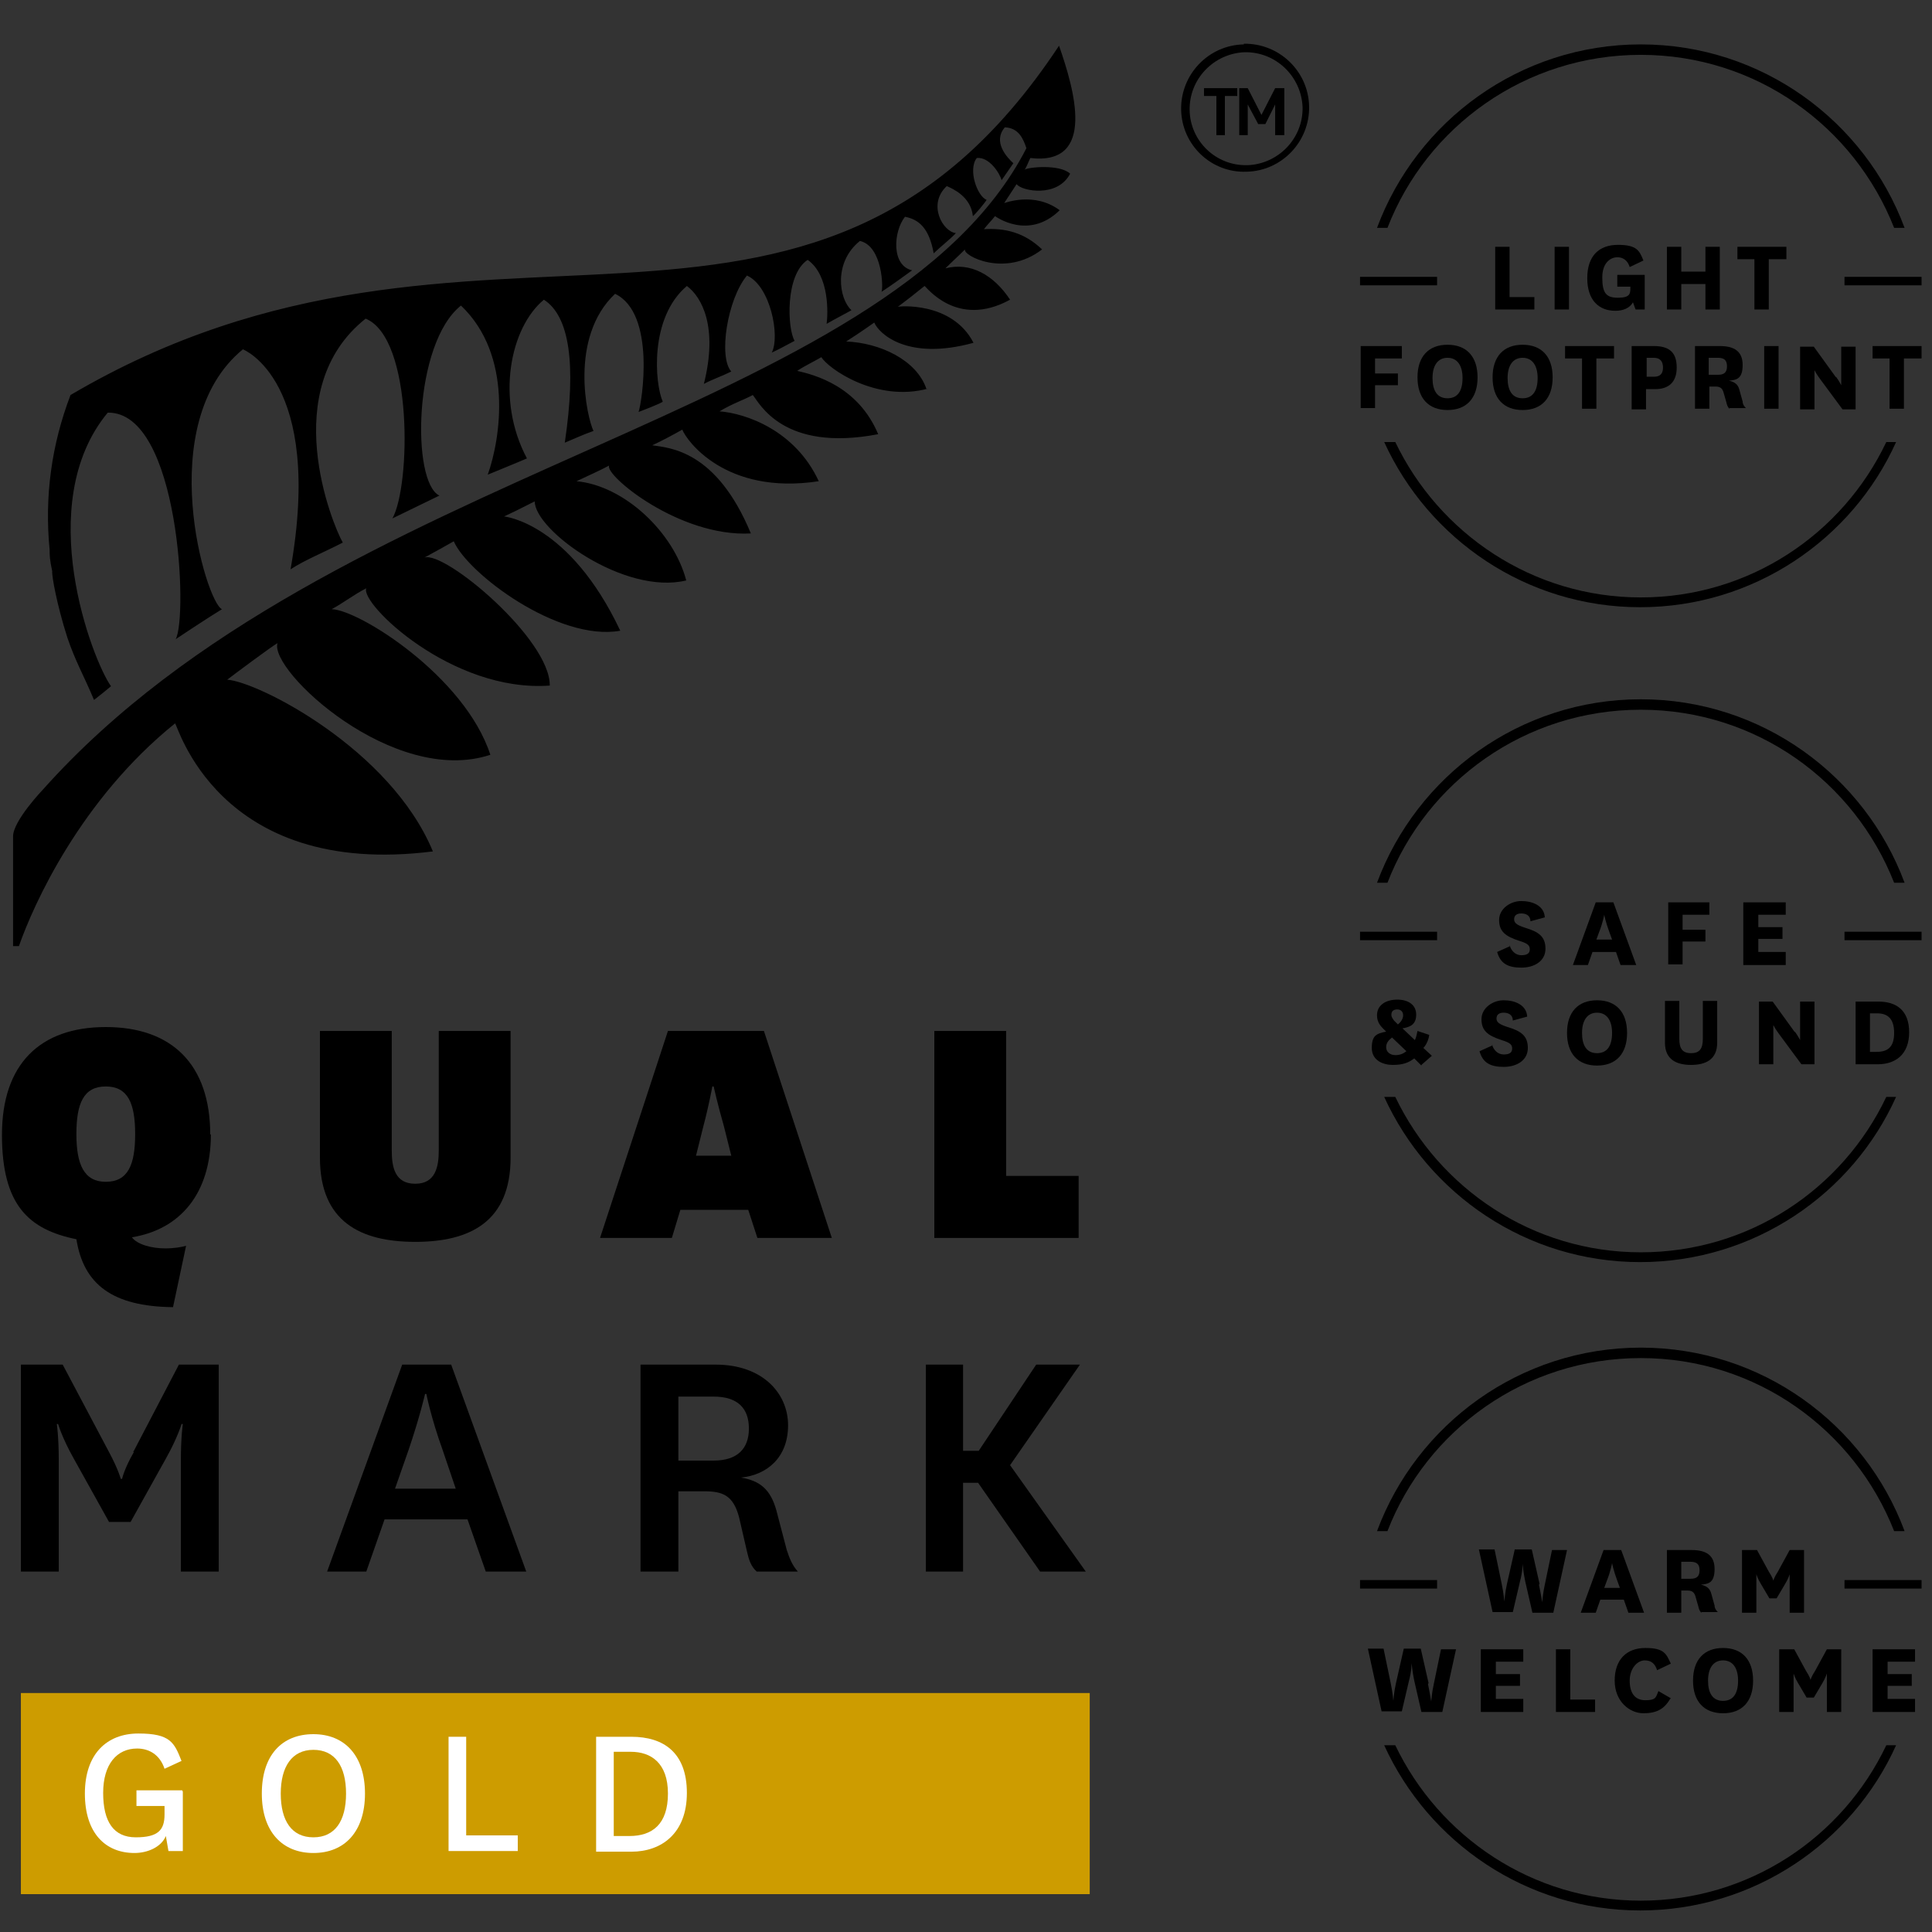 <?xml version="1.0" encoding="UTF-8"?> <svg xmlns="http://www.w3.org/2000/svg" version="1.1" viewBox="0 0 295.9 295.9"><rect x="0" y="0" width="295.9" height="295.9" fill="#333333" stroke="none"/><defs><style> .st0 { fill: #fff; } .st1 { fill: #cd9c00; } </style></defs><g id="Qualmark"><g><path d="M190.5,6.8c-5.4.1-9.7,4.6-9.6,10,.1,5.4,4.6,9.7,10,9.5,5.4-.1,9.7-4.6,9.6-10-.1-5.4-4.6-9.7-10-9.6ZM191,25.3c-4.8.1-8.7-3.7-8.8-8.4-.1-4.8,3.7-8.7,8.4-8.9,4.8-.1,8.7,3.7,8.9,8.4.1,4.8-3.7,8.7-8.4,8.9Z"></path><polygon points="184.4 14.7 186.3 14.7 186.3 20.7 187.6 20.7 187.6 14.7 189.5 14.7 189.5 13.5 184.4 13.5 184.4 14.7"></polygon><polygon points="193.2 17.6 191.1 13.5 189.8 13.5 189.8 20.7 191.1 20.7 191.1 16 192.7 19 193.8 19 195.3 16 195.3 20.7 196.7 20.7 196.7 13.5 195.3 13.5 193.2 17.6"></polygon><path d="M141.9,59.6c-1.5-4.5-7.2-7.1-12.3-7.3,2.2-1.4,4.3-2.9,4.3-2.9.7,1.7,5.1,5.9,15.2,3.1-3.3-6.4-11.6-5.6-11.6-5.5,2-1.5,2.6-2,4.1-3.2.2,0,4.9,6.6,13.1,2.1-2.5-3.8-6.1-5.8-9.9-4.8,1.1-1.1,2-1.9,3-2.9-.4.9,6.1,4.4,11.8,0-2.7-2.6-5.7-3.3-8.9-3.1.7-.9.8-.9,1.7-2,0,0,5.1,3.8,9.9-.9-3.9-2.9-8.4-1.1-8.5-1.1l1.9-2.9c.8,1.1,6.3,2.1,8.2-1.6-1.6-1.5-6.5-1-7-.6.2-.1.6-1.2.9-1.8,10.2,1.2,6.7-10.6,4.4-17.2C123.8,65.1,73,23.9,10.8,60.5c-2.9,7.6-4,15.5-3.2,23.7,0,.8,0,1.5.4,3.3-.1.6.7,5.1,2.3,10.1,1.2,3.6,2.6,6,4.1,9.6.9-.7,1.9-1.5,2.6-2.1-2.8-3.9-12.1-27.9-.5-41.9,11-.2,12.3,31.4,10.4,34.7,0,0,5.1-3.4,7.1-4.6-2.4-.9-10.7-28.4,3.2-39.8,0,0,12.4,4.8,7.3,33.7,2.1-1.4,5.1-2.6,8-4.1-1.6-2.8-10.1-23.5,3.5-34.3,7.3,3,6.9,25.6,4.1,30.6,2.3-1.1,4.9-2.4,7.2-3.5-4.3-2-4-23.3,3.3-29.1,8,7.6,6.1,20.3,4.1,25.9,0,0,6.1-2.5,6-2.5-4.8-9-2.6-20,2.6-24.3,3.9,2.5,5,9.8,3.2,21.9,1.7-.7,2.7-1.2,4.4-1.8-1-2-3.8-14.3,3.3-21,6.3,3,4.1,16.7,3.6,18.1,0,0,3.7-1.4,3.7-1.6-1.2-2.7-2.1-12.8,3.7-17.7,2.3,1.7,4.8,6.3,2.6,15,1.3-.7,2.8-1.2,4.2-1.9-2-2.2-.6-11.1,2.4-14.7,3.6,1.6,5.1,9.3,3.8,11.8.9-.4,2-1,3.5-1.8-1.1-1.8-1.5-10.1,2-12.4,3.4,2.4,3.1,8.4,2.9,9.8,1-.6,3.9-2.1,3.8-2.1-1.9-1.7-2.8-7.3,1.3-10.6,3.5.8,3.6,7.4,3.3,7.8,1.4-.9,3.6-2.5,4.7-3.3-3.2-.7-2.9-5.9-1.1-8.2,2.1.4,3.7,1.7,4.4,5.6.8-.8,2.8-2.4,3.4-3.1-2-.2-4.4-4.4-1.4-7.2.9.4,3.7,1.6,4,4.6.4-.3,1.9-2.1,2.1-2.5-1.4-.5-2.9-4.6-1.5-6.4,1.9-.2,3.5,2.3,3.8,3.4l1.8-2.6c-1-.9-3.2-3.3-1.3-5.5,2.1.1,2.8,1.7,3.3,3.2C136,64.1,51,71.2,6.6,120.9c0,0-4.6,4.8-4.6,7.2v16.8s.9,0,.9,0c2.2-6.3,9.4-22.4,23.9-34.1.3-.3,6.3,23.8,39.5,19.6-6.5-15.7-26.8-26-31.5-26.3.9-.7,6.8-5.1,7.7-5.6-1.3,4.2,17.8,22,32.6,17.1-3.9-12-20.1-22.2-24.3-22.3,1.7-.9,3.5-2.3,5.3-3.2-1,2.3,13.1,16,28.1,14.9.1-7.1-16.1-20.7-19.2-19.6,1.5-.8,3.8-2.1,4.5-2.5,2.1,4.9,16,15.4,25.5,13.7-7.8-16.5-17.7-17.5-17.8-17.5,2.6-1.2,4.2-2.1,4.7-2.3,0,4.4,13.7,14.4,23.2,12.1-1.9-7.3-9.4-14.5-16.8-15.2,1.7-.8,3.7-1.7,5-2.4-.8,1.4,10.7,11,21.7,10.4-5.3-12.8-12.5-13.1-15.1-13.5,1.5-.7,3-1.5,4.6-2.4.6,1.6,6.6,10.1,20.9,7.9-3.6-7.8-11.2-10.4-15.2-10.7,2-1.2,3.6-1.7,5.1-2.5,1,1.2,4.6,8.8,19.2,6-3.1-7.4-9.8-9.1-12.4-9.7,1.2-.8,2.7-1.5,3.7-2.1,1,1.7,8.4,7,16.4,4.8Z"></path><path d="M32.2,173.8c0-10.8-5.9-16.5-16-16.5S.3,163,.3,173.8s4.1,14.5,11.4,16c1.1,6.9,5.5,10.3,14.8,10.4l2-9.4c-.7.2-1.8.4-3.2.4-2.1,0-4.3-.6-5.1-1.7,7.4-1.2,12.1-6.7,12.1-15.8ZM16.2,181c-3.3,0-4.5-2.6-4.5-7.3s1.1-7.3,4.5-7.3,4.5,2.6,4.5,7.3-1.1,7.3-4.5,7.3Z"></path><path d="M49,157.9v19.4c0,9.8,6.2,12.9,14.6,12.9s14.6-3.1,14.6-12.9v-19.4h-11v18.3c0,2.5-.5,5.1-3.6,5.1s-3.6-2.5-3.6-5.1v-18.3h-11Z"></path><path d="M102.3,157.9l-10.4,31.7h11l1.3-4.3h10.4l1.4,4.3h11.4l-10.4-31.7h-14.7ZM106.6,177l1.1-4.4c.9-3.4,1.4-6.2,1.4-6.2h.2s.6,2.7,1.6,6.2l1.1,4.4h-5.4Z"></path><polygon points="143.1 157.9 143.1 189.6 165.2 189.6 165.2 180.1 154.1 180.1 154.1 157.9 143.1 157.9"></polygon><path d="M20.5,222.4c-1.5,2.6-1.8,4.1-1.8,4.1h-.2s-.4-1.5-1.8-4.1l-7.1-13.4H3.2v31.7h5.8v-17c0-3.7-.3-5.6-.3-5.6h.2s.6,2.1,2.4,5.3l5.4,9.7h3.3l5.4-9.7c1.8-3.2,2.4-5.3,2.4-5.3h.2s-.3,1.9-.3,5.6v17h5.8v-31.7h-6.1l-7,13.4Z"></path><path d="M61.6,209l-11.5,31.7h6l2.8-8h12.7l2.8,8h6.2l-11.5-31.7h-7.4ZM60.5,228l2.1-6c1.7-5,2.5-8.5,2.5-8.5h.2s.7,3.6,2.5,8.6l2,5.9h-9.3Z"></path><path d="M118.9,231.3c-.9-3.2-2.5-4.5-5.4-5h0c4-.4,7.2-3.1,7.2-8s-3.9-9.3-11.1-9.3h-11.5v31.7h5.8v-12.3h3.9c2.9,0,4.5.6,5.4,4l1.2,5.2c.3,1.3.6,2.3,1.5,3.1h6.3c-.9-1-1.3-2.1-1.7-3.3l-1.6-6.1ZM109.3,223.7h-5.4v-9.8h5.4c3.7,0,5.4,1.8,5.4,4.9s-1.8,4.9-5.4,4.9Z"></path><polygon points="165.4 209 158.7 209 149.9 222.2 147.5 222.2 147.5 209 141.8 209 141.8 240.7 147.5 240.7 147.5 227.1 149.8 227.1 159.3 240.7 166.3 240.7 154.7 224.4 165.4 209"></polygon></g></g><g id="Rating"><rect class="st1" x="3.2" y="259.3" width="163.7" height="30.8"></rect><g><path d="M212.5,234.5c6-15.5,21.1-26.5,38.8-26.5s32.7,11,38.8,26.5h1.6c-6.1-16.4-21.9-28.1-40.4-28.1s-34.3,11.7-40.4,28.1h1.6Z"></path><path d="M288.9,267.3c-6.7,14.1-21,23.8-37.6,23.8s-30.9-9.8-37.6-23.8h-1.7c6.8,14.9,21.8,25.3,39.2,25.3s32.5-10.4,39.2-25.3h-1.7Z"></path><path d="M235.7,242.7c.3,1.4.5,2.7.5,2.7h0s.1-1.4.4-2.7l1.1-5.3h2.3l-2.1,9.6h-3.2l-1.1-4.8c-.3-1.4-.4-2.7-.4-2.7h0s0,1.3-.4,2.7l-1.1,4.7h-3.1l-2.1-9.6h2.4l1.1,5.3c.3,1.4.4,2.7.4,2.7h0s.1-1.4.4-2.7l1.2-5.3h2.6l1.2,5.3Z"></path><path d="M248.7,245h-3.6l-.7,2h-2.3l3.5-9.6h2.7l3.5,9.6h-2.4l-.7-2ZM245.7,243.2h2.4l-.4-1.1c-.6-1.6-.8-2.7-.8-2.7h0s-.2,1.2-.8,2.7l-.4,1.1Z"></path><path d="M260.6,247c-.3-.2-.4-.6-.5-1l-.4-1.4c-.2-.8-.6-1-1.3-1h-.9v3.4h-2.2v-9.6h3.8c2.2,0,3.5.8,3.5,2.9s-.9,2.3-2.1,2.4h0c.9.2,1.4.6,1.6,1.4l.5,1.8c0,.4.2.7.5,1h-2.5ZM257.5,241.8h1.4c.9,0,1.4-.3,1.4-1.3s-.5-1.3-1.4-1.3h-1.4v2.5Z"></path><path d="M271,244.8l-1.3-2.2c-.5-.8-.7-1.5-.7-1.5h0s0,.5,0,1.6v4.3h-2.2v-9.6h2.3l1.8,3.3c.6.9.7,1.4.7,1.4h0s.1-.5.7-1.4l1.8-3.3h2.2v9.6h-2.2v-4.3c0-1.1,0-1.6,0-1.6h0s-.2.7-.7,1.5l-1.3,2.2h-1.1Z"></path><path d="M218.7,257.9c.3,1.4.5,2.7.5,2.7h0s.1-1.4.4-2.7l1.1-5.3h2.3l-2.1,9.6h-3.2l-1.1-4.8c-.3-1.4-.4-2.7-.4-2.7h0s0,1.3-.4,2.7l-1.1,4.7h-3.1l-2.1-9.6h2.4l1.1,5.3c.3,1.4.4,2.7.4,2.7h0s.1-1.4.4-2.7l1.2-5.3h2.6l1.2,5.3Z"></path><path d="M233.3,262.2h-6.5v-9.6h6.5v1.9h-4.2v1.9h3.7v1.8h-3.7v2h4.2v1.9Z"></path><path d="M240.5,252.6v7.7h3.8v1.9h-6v-9.6h2.2Z"></path><path d="M255.8,260.2c-.9,1.5-2,2.2-4.1,2.2s-4.4-1.8-4.4-5,1.8-5,4.7-5,3.2.9,3.9,2.4l-2.1,1c-.3-.9-.8-1.5-1.9-1.5s-2.3,1.2-2.3,3.1.8,3,2.4,3,1.6-.4,2-1.4l1.9,1.1Z"></path><path d="M259.3,257.4c0-3.2,1.7-5,4.6-5s4.6,1.8,4.6,5-1.7,5-4.6,5-4.6-1.8-4.6-5ZM261.6,257.4c0,1.9.7,3.1,2.3,3.1s2.3-1.2,2.3-3.1-.8-3.1-2.3-3.1-2.3,1.2-2.3,3.1Z"></path><path d="M276.7,260l-1.3-2.2c-.5-.8-.7-1.5-.7-1.5h0s0,.5,0,1.6v4.3h-2.2v-9.6h2.3l1.8,3.3c.6.9.7,1.4.7,1.4h0s.1-.5.7-1.4l1.8-3.3h2.2v9.6h-2.2v-4.3c0-1.1,0-1.6,0-1.6h0s-.2.7-.7,1.5l-1.3,2.2h-1.1Z"></path><path d="M293.3,262.2h-6.5v-9.6h6.5v1.9h-4.2v1.9h3.7v1.8h-3.7v2h4.2v1.9Z"></path><rect x="208.3" y="242" width="11.8" height="1.3"></rect><rect x="282.5" y="242" width="11.8" height="1.3"></rect></g><g><path d="M212.5,135.2c6-15.5,21.1-26.5,38.8-26.5s32.7,11,38.8,26.5h1.6c-6.1-16.4-21.9-28.1-40.4-28.1s-34.3,11.7-40.4,28.1h1.6Z"></path><path d="M288.9,168c-6.7,14.1-21,23.8-37.6,23.8s-30.9-9.8-37.6-23.8h-1.7c6.8,14.9,21.8,25.3,39.2,25.3s32.5-10.4,39.2-25.3h-1.7Z"></path><path d="M231.2,144.7c.2.9.9,1.6,1.8,1.6s1.3-.3,1.3-.9-.3-.9-1.6-1.3c-2.2-.7-3.1-1.5-3.1-3.2s1.7-2.9,3.4-2.9,3.5.7,3.6,2.5l-2.2.6c0-.9-.7-1.2-1.4-1.2s-1.1.3-1.1.9.5.9,1.7,1.3c2,.6,3.1,1.3,3.1,3.2s-1.7,2.9-3.7,2.9-3.2-.6-3.7-2.4l2-.9Z"></path><path d="M247.5,145.8h-3.6l-.7,2h-2.3l3.5-9.6h2.7l3.5,9.6h-2.4l-.7-2ZM244.5,143.9h2.4l-.4-1.1c-.6-1.6-.8-2.7-.8-2.7h0s-.2,1.2-.8,2.7l-.4,1.1Z"></path><path d="M255.5,147.8v-9.6h6.3v1.9h-4.1v2.3h3.5v1.8h-3.5v3.5h-2.2Z"></path><path d="M273.5,147.8h-6.5v-9.6h6.5v1.9h-4.2v1.9h3.7v1.8h-3.7v2h4.2v1.9Z"></path><path d="M217.7,163.2l-1.1-1.1c-.9.7-1.8,1-3.3,1s-3.2-.7-3.2-2.6.7-2.2,2.2-2.5l-.5-.5c-.6-.6-.9-1.2-.9-2,0-1.6,1.4-2.4,3.1-2.4s2.9.8,2.9,2.3-.9,1.9-2.1,2.1l1.9,1.8c.2-.4.3-.9.4-1.4l1.8.6c-.1.8-.5,1.6-.9,2l1.3,1.2-1.6,1.4ZM213.7,161.6c.7,0,1.2-.2,1.7-.6l-2.2-2.1c-.5.4-.9.8-.9,1.5s.6,1.2,1.4,1.2ZM213.1,155.4c0,.4.2.6.4.9l.6.6c.5-.4.8-.9.8-1.4s-.3-.9-.9-.9-.9.3-.9.8Z"></path><path d="M228.5,159.9c.2.9.9,1.6,1.8,1.6s1.3-.3,1.3-.9-.3-.9-1.6-1.3c-2.2-.7-3.1-1.5-3.1-3.2s1.7-2.9,3.4-2.9,3.5.7,3.6,2.5l-2.2.6c0-.9-.7-1.2-1.4-1.2s-1.1.3-1.1.9.5.9,1.7,1.3c2,.6,3.1,1.3,3.1,3.2s-1.7,2.9-3.7,2.9-3.2-.6-3.7-2.4l2-.9Z"></path><path d="M240,158.2c0-3.2,1.7-5,4.6-5s4.6,1.8,4.6,5-1.7,5-4.6,5-4.6-1.8-4.6-5ZM242.3,158.2c0,1.9.7,3.1,2.3,3.1s2.3-1.2,2.3-3.1-.8-3.1-2.3-3.1-2.3,1.2-2.3,3.1Z"></path><path d="M263,153.3v6.4c0,2.6-1.8,3.4-4,3.4s-4-.8-4-3.4v-6.4h2.2v5.8c0,1.4.4,2.2,1.8,2.2s1.8-.8,1.8-2.2v-5.8h2.2Z"></path><path d="M274.9,158c.5.7.8,1.3.8,1.3h0s0-.8,0-2v-3.9h2.2v9.6h-2l-3.4-4.6c-.6-.8-.9-1.4-.9-1.4h0s0,.8,0,2.2v3.8h-2.2v-9.6h2.1l3.4,4.7Z"></path><path d="M284.2,163v-9.6h3.5c2.7,0,4.7,1.3,4.7,4.7s-2.1,4.9-4.8,4.9h-3.4ZM287.4,161.1c1.7,0,2.7-.7,2.7-2.9s-1-3-2.6-3h-1.1v5.9h1Z"></path><rect x="208.3" y="142.7" width="11.8" height="1.3"></rect><rect x="282.5" y="142.7" width="11.8" height="1.3"></rect></g><g><path d="M212.5,34.9c6-15.5,21.1-26.5,38.8-26.5s32.7,11,38.8,26.5h1.6c-6.1-16.4-21.9-28.1-40.4-28.1s-34.3,11.7-40.4,28.1h1.6Z"></path><path d="M288.9,67.7c-6.7,14.1-21,23.8-37.6,23.8s-30.9-9.8-37.6-23.8h-1.7c6.8,14.9,21.8,25.3,39.2,25.3s32.5-10.4,39.2-25.3h-1.7Z"></path><path d="M231.2,37.8v7.7h3.8v1.9h-6v-9.6h2.2Z"></path><path d="M240.3,37.8v9.6h-2.2v-9.6h2.2Z"></path><path d="M251.9,42.3v5.1h-1.4l-.4-1.1c-.5.9-1.5,1.3-2.7,1.3-2.5,0-4.3-1.6-4.3-5s1.8-5.1,4.7-5.1,3.3.9,3.9,2.4l-2.1,1c-.3-1-1-1.5-1.9-1.5s-2.3.7-2.3,3.1.6,3.1,2.4,3.1,1.9-.6,1.9-1.4v-.3h-2v-1.8h4.2Z"></path><path d="M255.3,47.4v-9.6h2.2v3.8h3.7v-3.8h2.2v9.6h-2.2v-3.9h-3.7v3.9h-2.2Z"></path><path d="M268.7,47.4v-7.7h-2.6v-1.9h7.5v1.9h-2.7v7.7h-2.2Z"></path><path d="M208.4,62.6v-9.6h6.3v1.9h-4.1v2.3h3.5v1.8h-3.5v3.5h-2.2Z"></path><path d="M217.1,57.8c0-3.2,1.7-5,4.6-5s4.6,1.8,4.6,5-1.7,5-4.6,5-4.6-1.8-4.6-5ZM219.4,57.9c0,1.9.7,3.1,2.3,3.1s2.3-1.2,2.3-3.1-.8-3.1-2.3-3.1-2.3,1.2-2.3,3.1Z"></path><path d="M228.6,57.8c0-3.2,1.7-5,4.6-5s4.6,1.8,4.6,5-1.7,5-4.6,5-4.6-1.8-4.6-5ZM230.9,57.9c0,1.9.7,3.1,2.3,3.1s2.3-1.2,2.3-3.1-.8-3.1-2.3-3.1-2.3,1.2-2.3,3.1Z"></path><path d="M242.3,62.6v-7.7h-2.6v-1.9h7.5v1.9h-2.7v7.7h-2.2Z"></path><path d="M249.9,62.6v-9.6h3.4c2.5,0,3.5,1.1,3.5,3.3s-1.2,3.3-3.3,3.3h-1.4v3.1h-2.2ZM252.2,57.7h1.1c1,0,1.4-.5,1.4-1.4s-.4-1.5-1.4-1.5h-1.1v2.8Z"></path><path d="M264.9,62.6c-.3-.2-.4-.6-.5-1l-.4-1.4c-.2-.8-.6-1-1.3-1h-.9v3.4h-2.2v-9.6h3.8c2.2,0,3.5.8,3.5,2.9s-.9,2.3-2.1,2.4h0c.9.2,1.4.6,1.6,1.4l.5,1.8c0,.4.2.7.5,1h-2.5ZM261.7,57.4h1.4c.9,0,1.4-.3,1.4-1.3s-.5-1.3-1.4-1.3h-1.4v2.5Z"></path><path d="M272.4,53v9.6h-2.2v-9.6h2.2Z"></path><path d="M281.2,57.7c.5.7.8,1.3.8,1.3h0s0-.8,0-2v-3.9h2.2v9.6h-2l-3.4-4.6c-.6-.8-.9-1.4-.9-1.4h0s0,.8,0,2.2v3.8h-2.2v-9.6h2.1l3.4,4.7Z"></path><path d="M289.4,62.6v-7.7h-2.6v-1.9h7.5v1.9h-2.7v7.7h-2.2Z"></path><rect x="208.3" y="42.4" width="11.8" height="1.3"></rect><rect x="282.5" y="42.4" width="11.8" height="1.3"></rect></g><g><path class="st0" d="M28,274.4v9.1h-2.2l-.4-2.3c-.7,1.7-2.8,2.6-4.8,2.6-4.5,0-7.6-3.1-7.6-9.1s3.3-9.2,8.2-9.2,5.5,1.4,6.6,4.2l-2.6,1.2c-.7-2.1-2.3-3.1-4.2-3.1-3.1,0-5.2,2.4-5.2,6.8s1.6,6.8,5,6.8,4.4-1.1,4.4-3.5v-1.3h-4.3v-2.4h7Z"></path><path class="st0" d="M40.1,274.7c0-5.9,3.1-9.1,7.9-9.1s7.9,3.3,7.9,9.1-3.1,9.1-7.9,9.1-7.9-3.3-7.9-9.1ZM43,274.7c0,4.2,1.7,6.7,5,6.7s5-2.5,5-6.7-1.7-6.7-5-6.7-5,2.6-5,6.7Z"></path><path class="st0" d="M71.4,265.9v15.2h7.9v2.4h-10.6v-17.5h2.7Z"></path><path class="st0" d="M91.3,283.5v-17.5h5.4c4.9,0,8.5,2.4,8.5,8.6s-3.9,9-8.5,9h-5.4ZM96.4,281.2c3.5,0,5.9-1.8,5.9-6.5s-2.6-6.4-5.7-6.4h-2.6v12.9h2.4Z"></path></g></g></svg> 